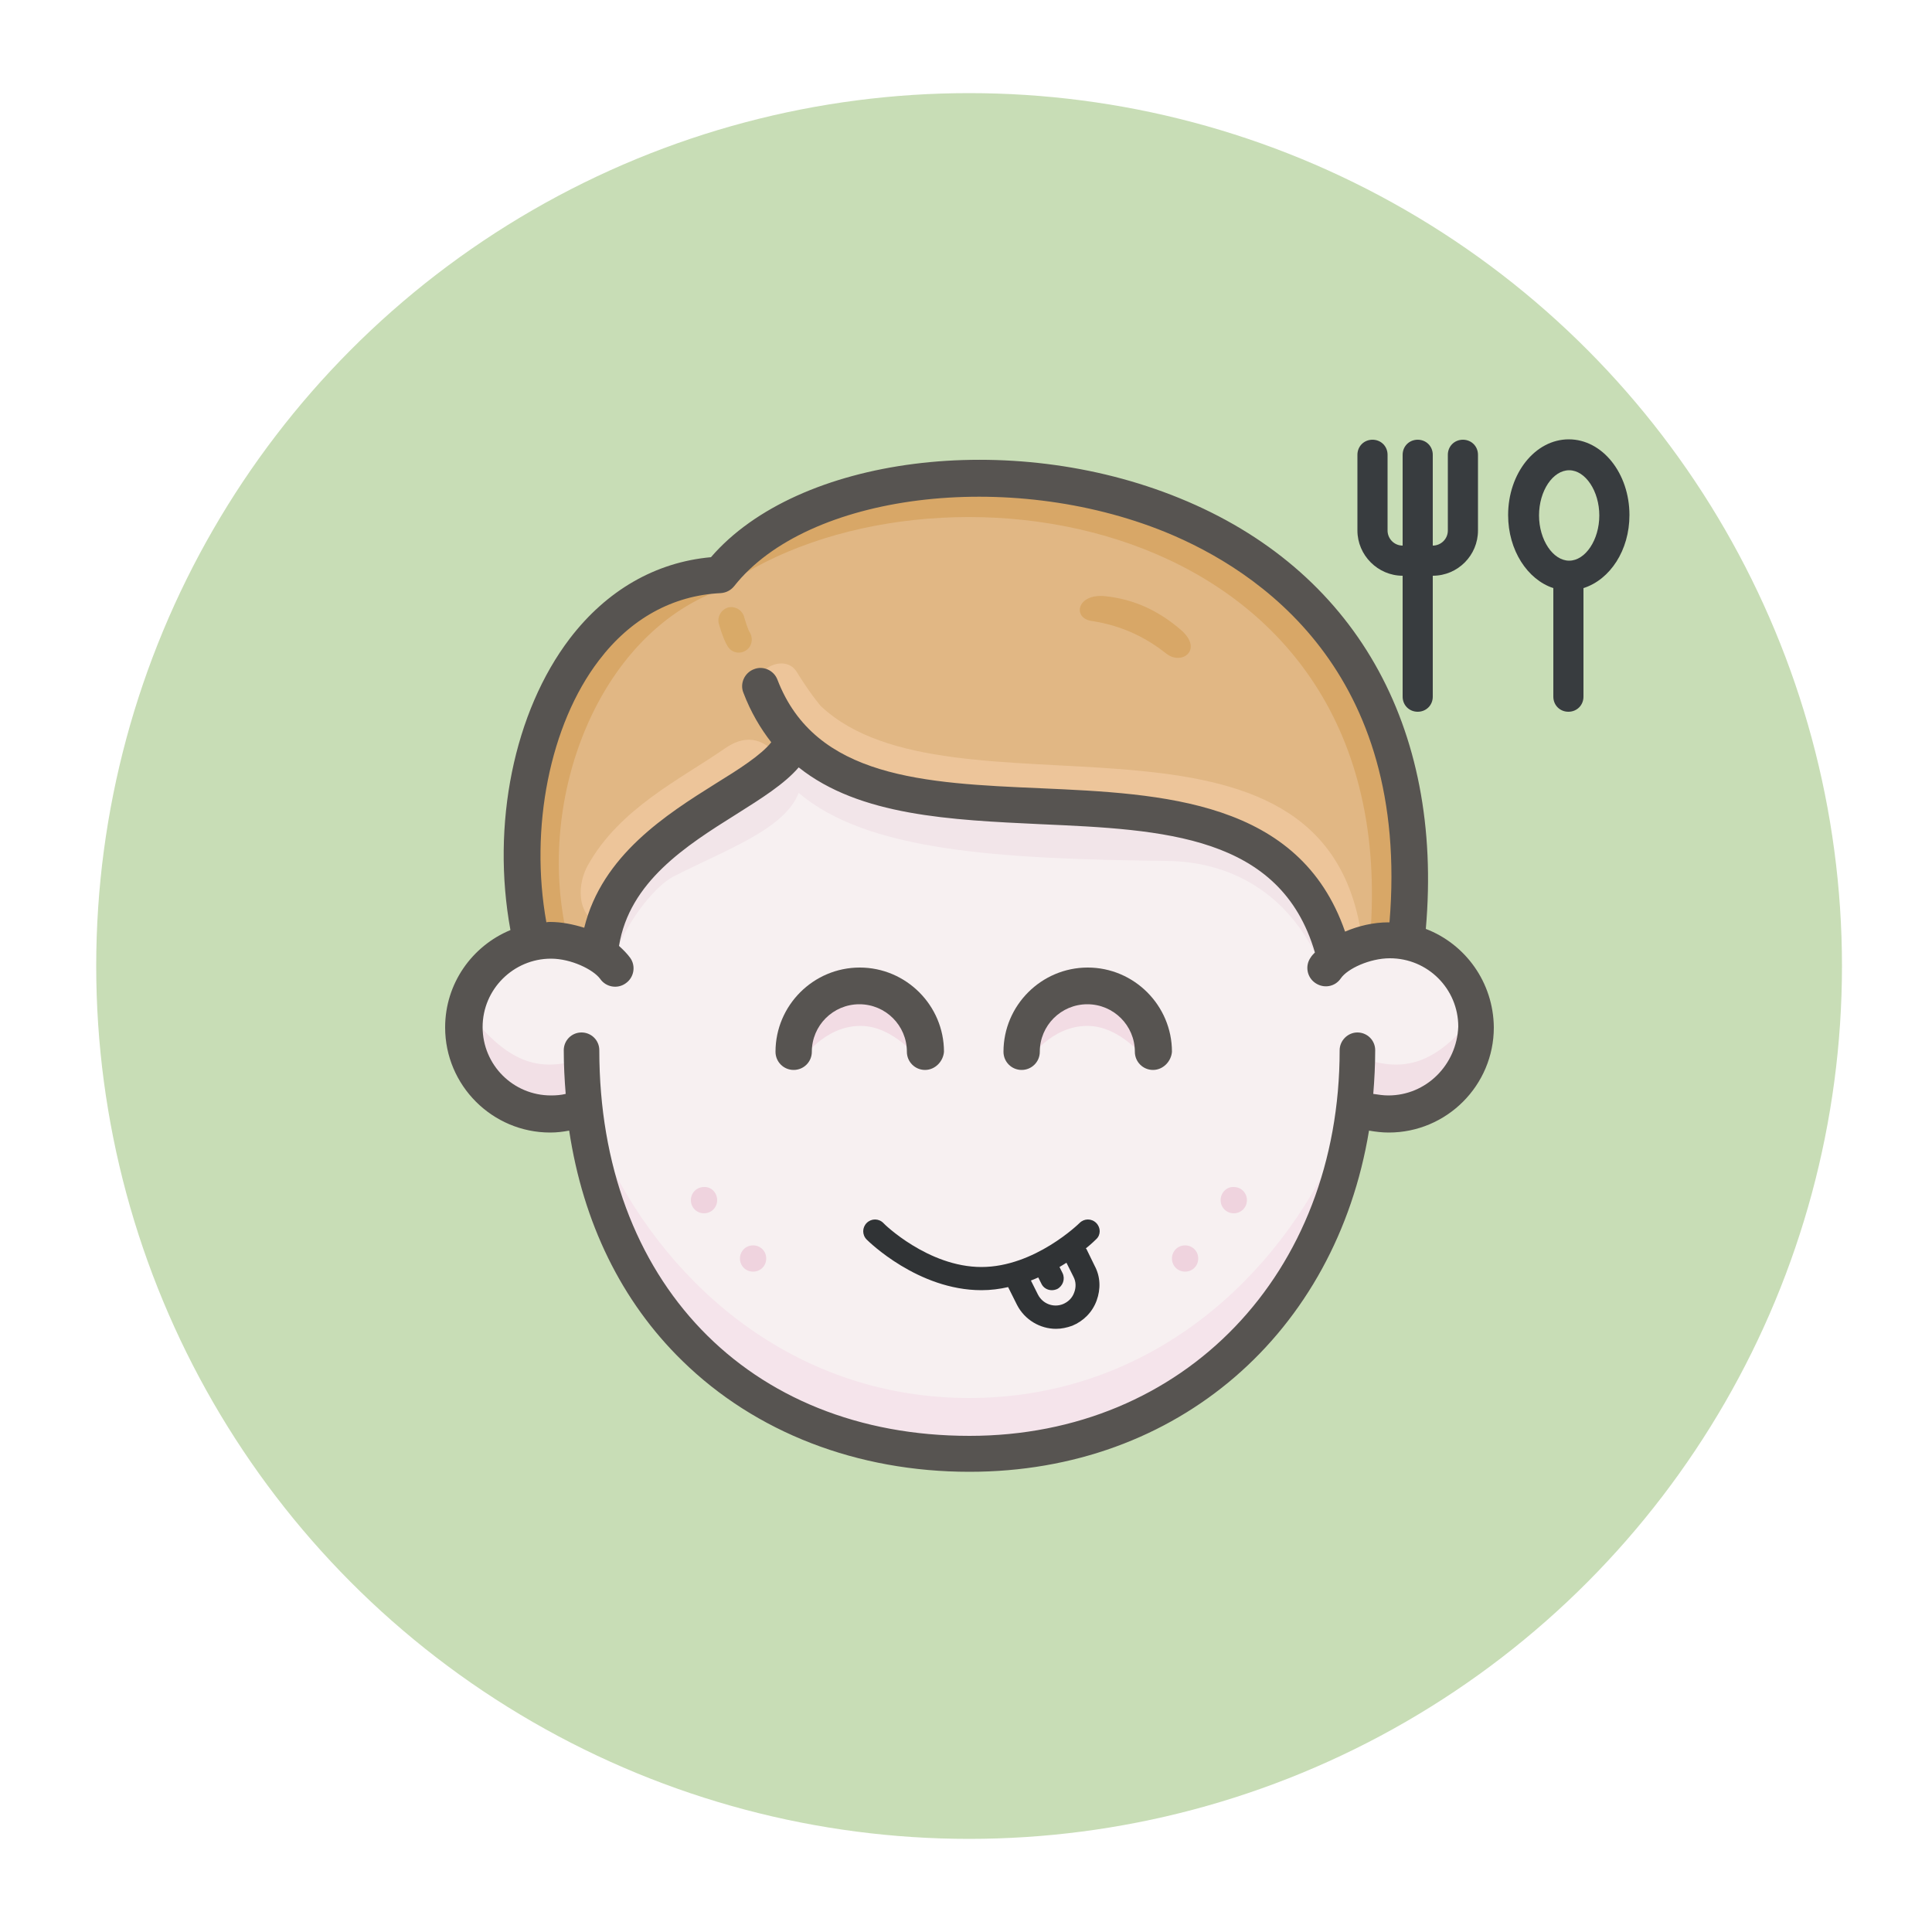 <svg xmlns="http://www.w3.org/2000/svg" xmlns:xlink="http://www.w3.org/1999/xlink" id="Warstwa_1" x="0px" y="0px" viewBox="0 0 500 500" style="enable-background:new 0 0 500 500;" xml:space="preserve"><style type="text/css">	.st0{fill:#FCD9C0;}	.st1{fill:#FAE8D1;}	.st2{fill:#F3DFCA;}	.st3{fill:#F2DFCC;}	.st4{fill:#F5D9C6;}	.st5{fill:#747373;}	.st6{fill:#828282;}	.st7{fill:#575451;}	.st8{fill:#EFD2B8;}	.st9{fill:#E6E7E8;}	.st10{fill:#C8DDB6;}	.st11{fill:#F7F0F1;}	.st12{fill:#F2E5E9;}	.st13{fill:#F5E4EB;}	.st14{fill:#E1B784;}	.st15{fill:#D8A767;}	.st16{fill:#EDC59A;}	.st17{fill:#D9AA68;}	.st18{fill:#F2E0E6;}	.st19{fill:#EFD3DE;}	.st20{fill:#F2DCE4;}	.st21{fill:#303335;}	.st22{fill:#383C3F;}</style><g id="_x31_.4_x29__Annoyed_-_Orange_3_">	<circle id="Background_21_" class="st0" cx="992.3" cy="1650.3" r="100"></circle>	<g id="Avatar_8_">		<g id="Head_Colors_Group_10_">			<path id="Face_Background_10_" class="st1" d="M992.1,1621.9c2.2,3.4,5.2,11.1,8.1,19c2.5,0.3,5.3,0.3,8.5,0    c0.8-5.2,2.3-8.2,4.9-13.3c3.2,3.5,4.2,8.1,6,13.3c4.9,1.6,8.8,1.7,12.7,2.5c0.3,3,0.6,6,1.3,7.7c1.5-1.4,4.2-2.4,6.6-2.4    c5.5,0,9.9,4.5,9.9,9.9c0,5.5-4.4,9.9-9.9,9.9c-1.2,0-2.8-0.4-4-0.8c-3.1,21.5-21.6,38-44,38c-22.4,0-40.9-16.5-44-38    c-1.3,0.4-2.9,0.8-4,0.8c-5.5,0-9.9-4.4-9.9-9.9c0-5.5,4.5-9.9,9.9-9.9c2.4,0,5.1,1.1,6.6,2.4c1.1,0,1.8,0,2.3,0    c0.5-1.4,0-5.1,0-7.6c3.2-1.1,5.7-1.6,10.3-2.6c1.9-6.3,3.1-10,5.2-13.3c1.4,0,4.2,7.4,6.2,12.6c1.8,0,6.5,0.7,10.8,0    C987.2,1633,990.6,1624.9,992.1,1621.9z"></path>			<path id="Face_Reflex_13_" class="st2" d="M992.2,1698.7c-17.4,0-32.7-8.9-41.7-22.5c6.3,16.9,22.6,29,41.7,29    c19.1,0,35.4-12,41.7-28.9C1025,1689.8,1009.7,1698.7,992.2,1698.7z"></path>			<path id="Ear_Right_Reflex_4_" class="st2" d="M1036.9,1663.5c6,1.4,10.5-2.6,10.3-8.3c-0.1-1.6-0.4-3-1-4.4    c2.3,1.8,3.7,4.6,3.7,7.8c0,5.5-4.5,9.9-9.9,9.9c-1.1,0-2.7-0.4-4-0.8C1036,1667.7,1036.7,1664.8,1036.9,1663.5z"></path>			<path id="Ear_Left_Reflex_13_" class="st2" d="M947.7,1663.5c-6,1.4-10.5-2.6-10.3-8.3c0.1-1.6,0.4-3,1-4.4    c-2.3,1.8-3.7,4.6-3.7,7.8c0,5.5,4.5,9.9,9.9,9.9c1.1,0,2.7-0.4,4-0.8C948.6,1667.7,948,1664.8,947.7,1663.5z"></path>			<path id="Hair_Bottom_Shadow_1_" class="st3" d="M1032.3,1648.2c0,0-0.1-3.9-0.1-5c-2.7-1.3-12.7-2.5-12.7-2.5s-1.7-8.2-5.7-13.9    c-1.9,4.3-5.2,13.9-5.2,13.9h-8.5c-1.8-5.2-5-13.9-8.1-19c-2.6,5.6-4.9,12.7-6.8,19c-2.9,0-6.3,0-11.1,0v0c0,0-3.2-9.6-5.1-13.9    c-4,5.7-5.7,13.9-5.7,13.9c-5.1,0.4-8,1.2-10.8,2.5l0,4.7c0,0,7.4-1.8,12.5-2.4c0.3,0,1.1-0.4,1.3-1c0.5-1.5,1.5-4.4,2.4-6.7    c1.2,2.7,2,4.9,2.5,6.3c0.3,0.8,1,1.3,1.8,1.4c3,0.1,9.7,0.1,13.2,0.1c1,0,2.2-0.8,2.5-1.6c1.7-4.8,1.7-6.1,3.8-11.2    c2.2,4.7,2.9,6.7,4.1,10.9c0.4,1.5,1.7,2.2,3.2,2.2c1.9,0,6.4,0,9.1,0c1.2,0,2.3-0.8,2.9-1.7c0.7-1.3,1.6-3.3,2.6-6    c1,3.3,1.7,4.6,2.3,6.1c0.5,1.1,2.1,1.6,2.8,1.7C1022.8,1646.7,1032.3,1648.2,1032.3,1648.2z"></path>			<path id="Cheek_Right_7_" class="st4" d="M1026,1673.4c0,1.6-2.7,2.9-6.1,2.9c-3.4,0-6.1-1.3-6.1-2.9c0-1.6,2.7-2.9,6.1-2.9    C1023.2,1670.5,1026,1671.8,1026,1673.4z"></path>			<path id="Cheek_Left_7_" class="st4" d="M971.3,1673.4c0,1.6-2.7,2.9-6.1,2.9c-3.4,0-6.1-1.3-6.1-2.9c0-1.6,2.7-2.9,6.1-2.9    C968.6,1670.5,971.3,1671.8,971.3,1673.4z"></path>			<path id="Hair_1_" class="st5" d="M974.5,1640.9c0,0-3.2-9.6-5.1-13.9c-4,5.7-5.7,13.9-5.7,13.9c-5.1,0.4-8,1.2-10.8,2.5v8.3    l-12.1-3.2c-1.8-32.1,21.4-53.2,51.7-53.2c30.2,0,53.3,21.6,51.9,53.2l-11.7,3.2c0,0,0-7.3,0-8.3c-2.7-1.3-12.7-2.5-12.7-2.5    s-1.7-8.2-5.7-13.9c-1.9,4.3-5.2,13.9-5.2,13.9h-8.5c-1.8-5.2-5-13.9-8.1-19c-2.6,5.7-4.9,12.7-6.8,19    C982.6,1640.9,979.3,1640.9,974.5,1640.9L974.5,1640.9z"></path>			<path id="Hair_Reflex_19_" class="st6" d="M1030.1,1637.9c-3.8-0.7-6.8-1.1-10.5-1.7l0.9,4.4c2.7,0.4,10.1,2,12.6,2.7    C1033.1,1639,1031,1638.1,1030.1,1637.9z"></path>			<path id="Hair_Reflex_14_" class="st6" d="M1008.8,1626.8c-1,2.6-2.4,6.5-3.5,9.3h-5.7l1.7,4.1h6.2c0,0,3.9-10.2,5.7-14.8    C1011.1,1624.4,1009.3,1625.5,1008.8,1626.8z"></path>			<path id="Hair_Reflex_13_" class="st6" d="M962.6,1639.5c0,0,3.2-7.9,5.6-12.8c-0.8-1.5-4-2-5.1,0.5c-2.6,5.6-3.6,8.4-5,12.8    C959.1,1639.9,962.6,1639.5,962.6,1639.5z"></path>			<path id="Hair_Reflex_9_" class="st6" d="M986.3,1622.4c-1.5,4.1-3.1,8.8-4.7,13.8c-2.9,0-5.9,0.1-8,0.1l1.5,3.6    c1.8,0,8.6,0.1,9.8,0.1c1.5-5,4.4-13.3,6.3-18.1C990.6,1620.4,987.1,1620.4,986.3,1622.4z"></path>			<path id="Hair_Reflex_Oval_1_" class="st6" d="M1011.6,1602.3c-0.3,1-2.8,1.3-5.5,0.7c-2.7-0.6-4.7-2-4.4-3    c0.3-1,2.8-1.3,5.5-0.7C1009.9,1600,1011.9,1601.3,1011.6,1602.3z"></path>			<path id="Hair_Reflex_Top_L_1_" class="st6" d="M996.2,1598.8L996.2,1598.8c12.1,0,23.3,4,32.3,10.7c-9.7-9.1-22.7-14.7-37-14.7    l0,0c-29.9,0-52.6,18.7-52.2,54.2c0,0,5.2-0.7,6.4-0.8C945.8,1619.9,962.7,1598.8,996.2,1598.8z"></path>			<path id="Hair_Reflex_Top_R_1_" class="st6" d="M991.8,1595.2L991.8,1595.2c-2.6,0-5.2,0.2-7.8,0.6c0.6,0,1.2,0,1.8,0l0,0    c33.8,0.9,54.7,25.8,53,53.9l7-0.3C1045.9,1619.4,1021.6,1595.2,991.8,1595.2z"></path>		</g>		<path id="Face_Line_4_" class="st7" d="M1046.2,1648.1c0.5-15-4.4-28.7-13.9-38.6c-10-10.4-24.2-16.2-40.1-16.2   c-16.1,0-30.5,5.8-40.4,16.3c-9.5,10.1-14.1,23.4-13.3,38.6c-3.6,2.1-6.1,6-6.1,10.4c0,6.6,5.4,12,12,12c0.8,0,1.6-0.1,2.4-0.2   c4.3,21.3,23.1,37.3,45.6,37.3c22.5,0,41.3-16.1,45.6-37.3c0.8,0.2,1.6,0.2,2.4,0.2c6.6,0,12-5.4,12-12   C1052.4,1654.1,1049.9,1650.1,1046.2,1648.1z M954.8,1612.5c9.1-9.7,22.4-15,37.4-15c14.7,0,27.9,5.3,37.1,14.9   c8.6,9,13,20.8,12.8,34.4c-0.5-0.1-1.1-0.1-1.6-0.1c-2,0-4.1,0.6-5.9,1.5v-4.7c0-0.8-0.5-1.5-1.2-1.9c-2.4-1.1-8.8-2.1-11.9-2.5   c-0.7-2.7-2.5-8.6-5.7-13.2c-0.4-0.6-1.2-0.9-1.9-0.9c-0.8,0.1-1.4,0.5-1.7,1.2c-1.5,3.4-3.7,9.8-4.7,12.6h-5.5   c-3-8.4-5.5-14.3-7.9-18c-0.4-0.6-1.1-1-1.9-1c-0.8,0-1.4,0.5-1.8,1.2c-2.5,5.4-4.7,11.9-6.5,17.8c-2.2,0-4.8,0-8,0   c-1-2.8-3.2-9.3-4.7-12.6c-0.3-0.7-1-1.2-1.7-1.2c-0.8-0.1-1.5,0.3-1.9,0.9c-3.2,4.5-5,10.4-5.7,13.1c-4.1,0.4-7.1,1.2-10,2.6   c-0.7,0.4-1.2,1.1-1.2,1.9v4.8c-1.8-1-4.1-1.7-6.2-1.7c-0.6,0-1.2,0.1-1.8,0.2C942.1,1633.2,946.3,1621.4,954.8,1612.5z    M1040.4,1666.5c-0.6,0-1.2-0.1-1.8-0.2c0.2-1.6,0.3-3.3,0.3-5c0-1.1-0.9-2-2-2c-1.1,0-2,0.9-2,2c0,23.4-19,42.4-42.4,42.4   c-23.4,0-42.4-19-42.4-42.4c0-1.1-0.9-2-2-2s-2,0.9-2,2c0,1.7,0.1,3.4,0.3,5c-0.6,0.1-1.2,0.2-1.8,0.2c-4.3,0-7.8-3.5-7.8-7.8   c0-4.3,3.5-7.8,7.8-7.8c2.3,0,4.8,1.2,5.6,2.3c0.6,0.8,1.6,1.1,2.5,0.7c0.1,0,0.1,0,0.2,0c1.2,0,2.1-0.9,2.1-2.1v-7   c2.4-1,5.1-1.5,8.8-1.8c0.9-0.1,1.7-0.7,1.9-1.7c0-0.1,1.1-4.9,3.3-9.6c1.5,4.1,3.2,8.9,3.5,9.7c0.2,0.9,1.1,1.5,2,1.5   c4.8,0,8.1,0,11,0c0.9,0,1.7-0.6,2-1.5c1.5-4.8,3.1-10.1,5-14.8c1.8,3.6,3.8,8.6,5.9,14.9c0.3,0.8,1.1,1.4,2,1.4h8.5   c0.9,0,1.7-0.6,2-1.4c0-0.1,1.8-5.4,3.5-9.8c2.3,4.6,3.3,9.5,3.3,9.6c0.2,0.9,0.9,1.6,1.8,1.7c3.1,0.4,8.2,1.1,10.8,1.9v6.9   c0,1.1,0.8,2,1.9,2.1c0.9,0.4,2,0.1,2.5-0.7c0.8-1.1,3.3-2.3,5.6-2.3c4.3,0,7.8,3.5,7.8,7.8   C1048.2,1662.9,1044.7,1666.5,1040.4,1666.5z"></path>	</g>	<path id="Mouth_27_" class="st7" d="M998.6,1688.9h-12.8c-1,0-1.9-0.9-1.9-1.9s0.9-1.9,1.9-1.9h12.8c1,0,1.9,0.9,1.9,1.9  S999.7,1688.9,998.6,1688.9z"></path>	<g id="Eyes_Group_84_">		<path id="Right_Reflex_27_" class="st8" d="M1012,1667.4c0,4.1-2.2,7.4-4.9,7.4c-2.7,0-4.9-3.3-4.9-7.4c0-4.1,2.2-7.4,4.9-7.4   C1009.8,1659.9,1012,1663.3,1012,1667.4z"></path>		<path id="Left_Reflex_10_" class="st8" d="M976.3,1667.4c0,4.1,2.2,7.4,4.9,7.4c2.7,0,4.9-3.3,4.9-7.4c0-4.1-2.2-7.4-4.9-7.4   C978.5,1659.9,976.3,1663.3,976.3,1667.4z"></path>		<path id="Left_Eye_44_" class="st7" d="M974.3,1665.4c0,4.1,2.2,7.4,4.9,7.4c2.7,0,4.9-3.3,4.9-7.4c0-4.1-2.2-7.4-4.9-7.4   C976.5,1658,974.3,1661.3,974.3,1665.4z"></path>		<path id="Left_Pupil_30_" class="st9" d="M979.5,1664.5c0,0.9,0.5,1.5,1.2,1.5c0.7,0,1.2-0.7,1.2-1.5c0-0.9-0.5-1.5-1.2-1.5   C980.1,1662.9,979.5,1663.6,979.5,1664.5z"></path>		<path id="Right_Eye_32_" class="st7" d="M1010.2,1665.4c0,4.1-2.2,7.4-4.9,7.4c-2.7,0-4.9-3.3-4.9-7.4c0-4.1,2.2-7.4,4.9-7.4   C1008,1658,1010.2,1661.3,1010.2,1665.4z"></path>		<path id="Right_Pupil_17_" class="st9" d="M1004.9,1664.5c0,0.9-0.5,1.5-1.2,1.5c-0.7,0-1.2-0.7-1.2-1.5c0-0.9,0.5-1.5,1.2-1.5   C1004.4,1662.9,1004.9,1663.6,1004.9,1664.5z"></path>		<path id="Eyebrow_R_6_" class="st7" d="M998.3,1661.1c-0.7,0-1.4-0.4-1.7-1.1c-0.4-0.9,0.1-2,1-2.4c4.7-1.9,13.4-3.2,18.3-3.1   c1,0,1.8,0.8,1.8,1.8c0,1-0.8,1.8-1.8,1.8c-0.1,0-0.2,0-0.3,0c-4.6,0-12.5,1.2-16.6,2.9C998.7,1661.1,998.5,1661.1,998.3,1661.1z"></path>		<path id="Eyebrow_L_6_" class="st7" d="M986.2,1661.1c-0.2,0-0.5,0-0.7-0.1c-4.2-1.7-12.4-2.9-16.9-2.9c0,0,0,0,0,0   c-1,0-1.8-0.8-1.8-1.8c0-1,0.8-1.8,1.8-1.8c4.9-0.1,13.6,1.2,18.3,3.1c0.9,0.4,1.4,1.4,1,2.4   C987.6,1660.7,986.9,1661.1,986.2,1661.1z"></path>	</g></g><g>	<circle id="Background_30_" class="st10" cx="250.8" cy="250" r="225.9"></circle>	<g id="Avatar_25_">		<g id="Head_Colors_Group_28_">			<path id="Face_Background_14_" class="st11" d="M139.5,286.6c-9.9,0-19.6-11.3-19.6-21.2c0-9.9,9.7-19.6,19.6-19.6    c5.2,0,16.7,0.2,16.2-0.3c-3-12.5,13.1-29.1,18.4-32.5c7.9-4.9,28.9-13.7,32.6-23.1c17.6,15,52,19.7,95.1,19.1    c22.8-0.3,38.6,15,43.9,39.2c3.4-3.4,11.5-5.4,15.3-5.4c13.7,0,20.7,12.7,20.7,22.6c0,9.9-11.3,21.2-21.3,21.2    c-1.3,0-5.7-0.7-10.3-1.1c-4.7,53.1-47.3,90.7-100.2,90.7c-54.9,0-96-34.5-100.3-89.4C146.3,287.5,140.8,286.6,139.5,286.6z"></path>			<path id="Hair_Bottom_Shadow_11_" class="st12" d="M158.9,247.5c4.2-10.8,11.4-18.6,15.3-20.6c13.6-7,28.8-12.2,32.5-21.7    c17.6,15,51.2,17.1,95.1,17.6c18.7,0.2,32.8,10.1,40.1,27.3l3.8-2c-5.4-24.2-21.2-39.5-43.9-39.2c-43.1,0.6-77.5-4.1-95.1-19.1    c-3.7,9.5-24.6,18.2-32.6,23.1c-5.3,3.3-21.4,19.9-18.4,32.5L158.9,247.5z"></path>			<path id="Face_Reflex_Bottom_11_" class="st13" d="M344.7,299.3c-16.9,35-50.1,62.5-93.9,62.5c-43.7,0-77-27.5-93.9-62.5    c12.3,41.7,37.4,73.8,93.8,73.9v0c0,0,0.1,0,0.1,0c0,0,0.1,0,0.1,0v0C307.3,373.1,332.5,341,344.7,299.3z"></path>			<path id="Hair_14_" class="st14" d="M205.7,191.7c34.3,35.1,125-7.2,139.8,57.5l18.2-4.5c15.7-131.5-139.1-141.4-177.5-96    c-39.9,1.2-59.6,55.3-48.3,97l16.9,1.2c2.8-33,45.5-40.9,50.5-55.5L205.7,191.7z"></path>			<path id="Hair_Reflex_Top_L_11_" class="st15" d="M146.6,241.5c-7.9-35.2,8.3-77.1,39.5-88.7c-39.9,1.7-56.4,45.3-49.3,90.4    L146.6,241.5z"></path>			<path id="Hair_Reflex_33_" class="st16" d="M187.6,193.7c-11.4,7.9-27.3,15.5-35.5,30.3c-2.4,4.3-3.6,12.6,4,16.2    c6-23.1,34.1-33.7,45.7-44C197.2,190.3,192.3,190.4,187.6,193.7z"></path>			<path id="Hair_Reflex_32_" class="st16" d="M351.8,239c-12.4-62.8-105.7-25-139.2-56.1c-0.4-0.3-3.4-4.1-6.4-9    c-3.1-5.1-12.1-0.4-9.4,4.7c1.9,3.6,4.7,7.8,7.8,10.8c34.8,34,124.5-7.5,139.2,56.9l8.3-3.4C352.3,241.1,351.8,239,351.8,239z"></path>			<path id="Hair_Line_6_" class="st17" d="M191.2,168.9c-1.1,0-2.1-0.5-2.8-1.5c-1.3-2-2.4-6.1-2.4-6.1c-0.4-1.8,0.7-3.6,2.5-4.1    c1.8-0.4,3.6,0.7,4.1,2.5c0.2,0.8,1,3.3,1.4,3.9c1,1.6,0.6,3.7-0.9,4.7C192.5,168.7,191.9,168.9,191.2,168.9z"></path>			<path id="Hair_Line_38_" class="st15" d="M286.1,154.3c-7.5-0.8-8.6,5.7-3.6,6.4c8.5,1.3,14.6,4.7,19.4,8.5    c4,3.1,9.6-1.1,3.7-6.2C299.9,158.1,293.6,155.1,286.1,154.3z"></path>			<path id="Hair_Reflex_Top_R_11_" class="st15" d="M190.1,150c54.8-35.3,173.2-16.5,164.5,92.5l9-0.1    C374.1,120.6,234.5,105.7,190.1,150z"></path>			<path id="Ear_Right_Reflex_9_" class="st18" d="M353.9,274.3c-0.2,4.2-0.3,8.1-0.5,12.3c3.3,0.4,6.1,0.7,7.1,0.8    c12.9,0.4,22.4-8.9,21.1-24.6C372.2,274.6,364.4,277.5,353.9,274.3z"></path>			<path id="Ear_Left_Reflex_22_" class="st18" d="M149.6,274.3c0.2,4.2,0.3,8.1,0.5,12.3c-3.3,0.4-6.1,0.7-7.1,0.8    c-12.8,0.4-22.4-8.9-21.1-24.6C131.3,274.6,139.1,277.5,149.6,274.3z"></path>			<g id="Freckles_Group_11_">				<path id="freckle_44_" class="st19" d="M303.3,325.7c0,1.9,1.5,3.4,3.4,3.4c1.9,0,3.4-1.5,3.4-3.4c0-1.9-1.5-3.4-3.4-3.4     C304.8,322.3,303.3,323.8,303.3,325.7z"></path>				<path id="freckle_43_" class="st19" d="M315.9,310.6c0,1.9,1.5,3.4,3.4,3.4c1.9,0,3.4-1.5,3.4-3.4c0-1.9-1.5-3.4-3.4-3.4     C317.4,307.1,315.9,308.7,315.9,310.6z"></path>				<path id="freckle_42_" class="st19" d="M198.3,325.7c0,1.9-1.5,3.4-3.4,3.4c-1.9,0-3.4-1.5-3.4-3.4c0-1.9,1.5-3.4,3.4-3.4     C196.8,322.3,198.3,323.8,198.3,325.7z"></path>				<path id="freckle_41_" class="st19" d="M185.6,310.6c0,1.9-1.5,3.4-3.4,3.4c-1.9,0-3.4-1.5-3.4-3.4c0-1.9,1.5-3.4,3.4-3.4     C184.1,307.1,185.6,308.7,185.6,310.6z"></path>			</g>		</g>		<path id="Face_Line_8_" class="st7" d="M369,240.4c4.6-52.5-18.5-93.1-63.8-111.5c-43.9-17.9-98.7-10.8-121.2,15.3   c-14.4,1.3-27,8.6-36.5,21c-14.5,19-20.4,48.2-15.4,75.5c-9.9,4.1-16.9,13.8-16.9,25.2c0,15,12.2,27.2,27.2,27.2   c1.7,0,3.3-0.2,4.9-0.5c3.6,23.8,13.5,44.2,29.3,59.6c18.9,18.5,45.2,28.7,74.3,28.7c54,0,94.8-36.1,103.4-88.3   c1.7,0.3,3.4,0.5,5.1,0.5c15,0,27.2-12.2,27.2-27.2C386.5,254.2,379.2,244.3,369,240.4z M155,170.9c8.2-10.8,19.1-16.8,31.5-17.4   c1.4-0.1,2.6-0.7,3.5-1.8c18.9-24,71-30.5,111.6-14c24.2,9.9,63.4,36,58,101c-0.1,0-0.2,0-0.3,0c-3.8,0-7.7,0.9-11.2,2.4   c-11.8-34.1-47.3-35.7-78.8-37.1c-30-1.3-58.3-2.6-68.1-28.1c-0.9-2.4-3.7-3.7-6.1-2.7c-2.4,0.9-3.7,3.7-2.7,6.1   c1.9,5,4.4,9.2,7.2,12.8c-2.6,3.3-8.4,7-14.4,10.7c-12.6,7.9-29.4,18.5-34,37.3c-2.9-0.9-5.9-1.5-8.8-1.5c-0.3,0-0.7,0-1,0.1   C137,214.3,142.3,187.5,155,170.9z M359.3,283.5c-1.3,0-2.6-0.2-3.9-0.4c0.3-3.7,0.5-7.5,0.5-11.3c0-2.6-2.1-4.6-4.6-4.6   s-4.6,2.1-4.6,4.6c0,57.8-40.3,99.8-95.8,99.8c-57.3,0-95.8-40.1-95.8-99.8c0-2.6-2.1-4.6-4.6-4.6c-2.6,0-4.6,2.1-4.6,4.6   c0,3.9,0.2,7.6,0.5,11.3c-1.2,0.3-2.5,0.4-3.8,0.4c-9.8,0-17.7-7.9-17.7-17.7c0-9.8,8-17.7,17.7-17.7c5.2,0,10.9,2.8,12.7,5.2   c1.5,2.2,4.5,2.7,6.6,1.2c2.2-1.5,2.7-4.5,1.2-6.6c-0.8-1.1-1.8-2.1-2.9-3.1c2.7-16.6,17.3-25.9,30.4-34.1   c6.5-4.1,12.4-7.8,16.1-12.1c15.8,12.6,39.5,13.6,62.6,14.7c31.9,1.4,62.1,2.8,71,33.2c-0.4,0.4-0.8,0.8-1.1,1.3   c-1.5,2.1-1,5.1,1.2,6.6c2.2,1.5,5.1,1,6.6-1.2c1.7-2.5,7.5-5.2,12.7-5.2c9.8,0,17.7,7.9,17.7,17.7   C377,275.6,369.1,283.5,359.3,283.5z"></path>	</g>	<g id="Eyes_Group_25_">		<path id="Eye_Left_Reflex_1_" class="st20" d="M207.5,274.3c0-11.6,6.8-18.2,15.2-18.2c8.4,0,15.2,5.9,15.2,18.2   c0,0-6.5-8.8-15.2-8.8C213.2,265.5,207.5,274.3,207.5,274.3z"></path>		<path id="Eye_Right_Reflex_1_" class="st20" d="M266.2,274.3c0-11.6,6.8-18.2,15.2-18.2c8.4,0,15.2,5.9,15.2,18.2   c0,0-6.5-8.8-15.2-8.8C271.9,265.5,266.2,274.3,266.2,274.3z"></path>		<path id="Left_3_" class="st7" d="M239.4,276.9c-2.6,0-4.7-2.1-4.7-4.7c0-6.8-5.5-12.3-12.3-12.3c-6.8,0-12.3,5.5-12.3,12.3   c0,2.6-2.1,4.7-4.7,4.7c-2.6,0-4.7-2.1-4.7-4.7c0-12,9.8-21.8,21.8-21.8c12,0,21.8,9.8,21.8,21.8   C244.1,274.7,242,276.9,239.4,276.9z"></path>		<path id="Right_3_" class="st7" d="M298.4,276.9c-2.6,0-4.7-2.1-4.7-4.7c0-6.8-5.5-12.3-12.3-12.3c-6.8,0-12.3,5.5-12.3,12.3   c0,2.6-2.1,4.7-4.7,4.7c-2.6,0-4.7-2.1-4.7-4.7c0-12,9.8-21.8,21.8-21.8c12,0,21.8,9.8,21.8,21.8   C303.1,274.7,301,276.9,298.4,276.9z"></path>	</g>	<path class="st21" d="M283.7,316.5c-1.2-1.2-3.1-1.2-4.3,0c-0.1,0.1-11.6,11.4-25.4,11.4c-13.8,0-25.3-11.2-25.4-11.4  c-1.2-1.2-3.1-1.2-4.3,0c-1.2,1.2-1.2,3.1,0,4.3c0.5,0.5,13.3,13.1,29.7,13.1c2.4,0,4.7-0.3,6.9-0.8l2.3,4.6c2,3.9,6,6.2,10.1,6.2  c1.4,0,2.8-0.3,4.2-0.8c2.9-1.2,5.2-3.5,6.3-6.5s1-6.2-0.5-9l-2.1-4.3c0-0.1-0.1-0.1-0.2-0.2c1.6-1.3,2.5-2.2,2.7-2.4  C284.9,319.6,284.9,317.7,283.7,316.5L283.7,316.5z M277.8,330.4c0.7,1.3,0.7,2.8,0.2,4.1c-0.5,1.4-1.5,2.4-2.9,3  c-2.5,1-5.3-0.1-6.5-2.5l-1.8-3.6c0.7-0.3,1.3-0.5,1.9-0.8l0.8,1.6c0.5,1.1,1.6,1.7,2.7,1.7c0.5,0,0.9-0.1,1.4-0.3  c1.5-0.8,2.1-2.6,1.4-4.1l-0.8-1.6c0.6-0.4,1.2-0.7,1.8-1.1L277.8,330.4L277.8,330.4z"></path>	<path class="st22" d="M421.7,133.3c0-10.8-7-19.6-15.7-19.6s-15.7,8.8-15.7,19.6c0,9.1,5,16.7,11.7,18.9v28.1  c0,2.2,1.7,3.9,3.9,3.9s3.9-1.7,3.9-3.9v-28.1C416.7,150,421.7,142.4,421.7,133.3z M406.1,145.1c-4.2,0-7.8-5.4-7.8-11.7  c0-6.4,3.6-11.7,7.8-11.7c4.2,0,7.8,5.4,7.8,11.7C413.9,139.7,410.3,145.1,406.1,145.1z"></path>	<path class="st22" d="M363,149v31.3c0,2.2,1.7,3.9,3.9,3.9s3.9-1.7,3.9-3.9V149c6.5,0,11.7-5.3,11.7-11.7v-19.6  c0-2.2-1.7-3.9-3.9-3.9s-3.9,1.7-3.9,3.9v19.6c0,2.2-1.8,3.9-3.9,3.9v-23.5c0-2.2-1.7-3.9-3.9-3.9s-3.9,1.7-3.9,3.9v23.5  c-2.2,0-3.9-1.8-3.9-3.9v-19.6c0-2.2-1.7-3.9-3.9-3.9s-3.9,1.7-3.9,3.9v19.6C351.3,143.7,356.6,149,363,149z"></path></g></svg>